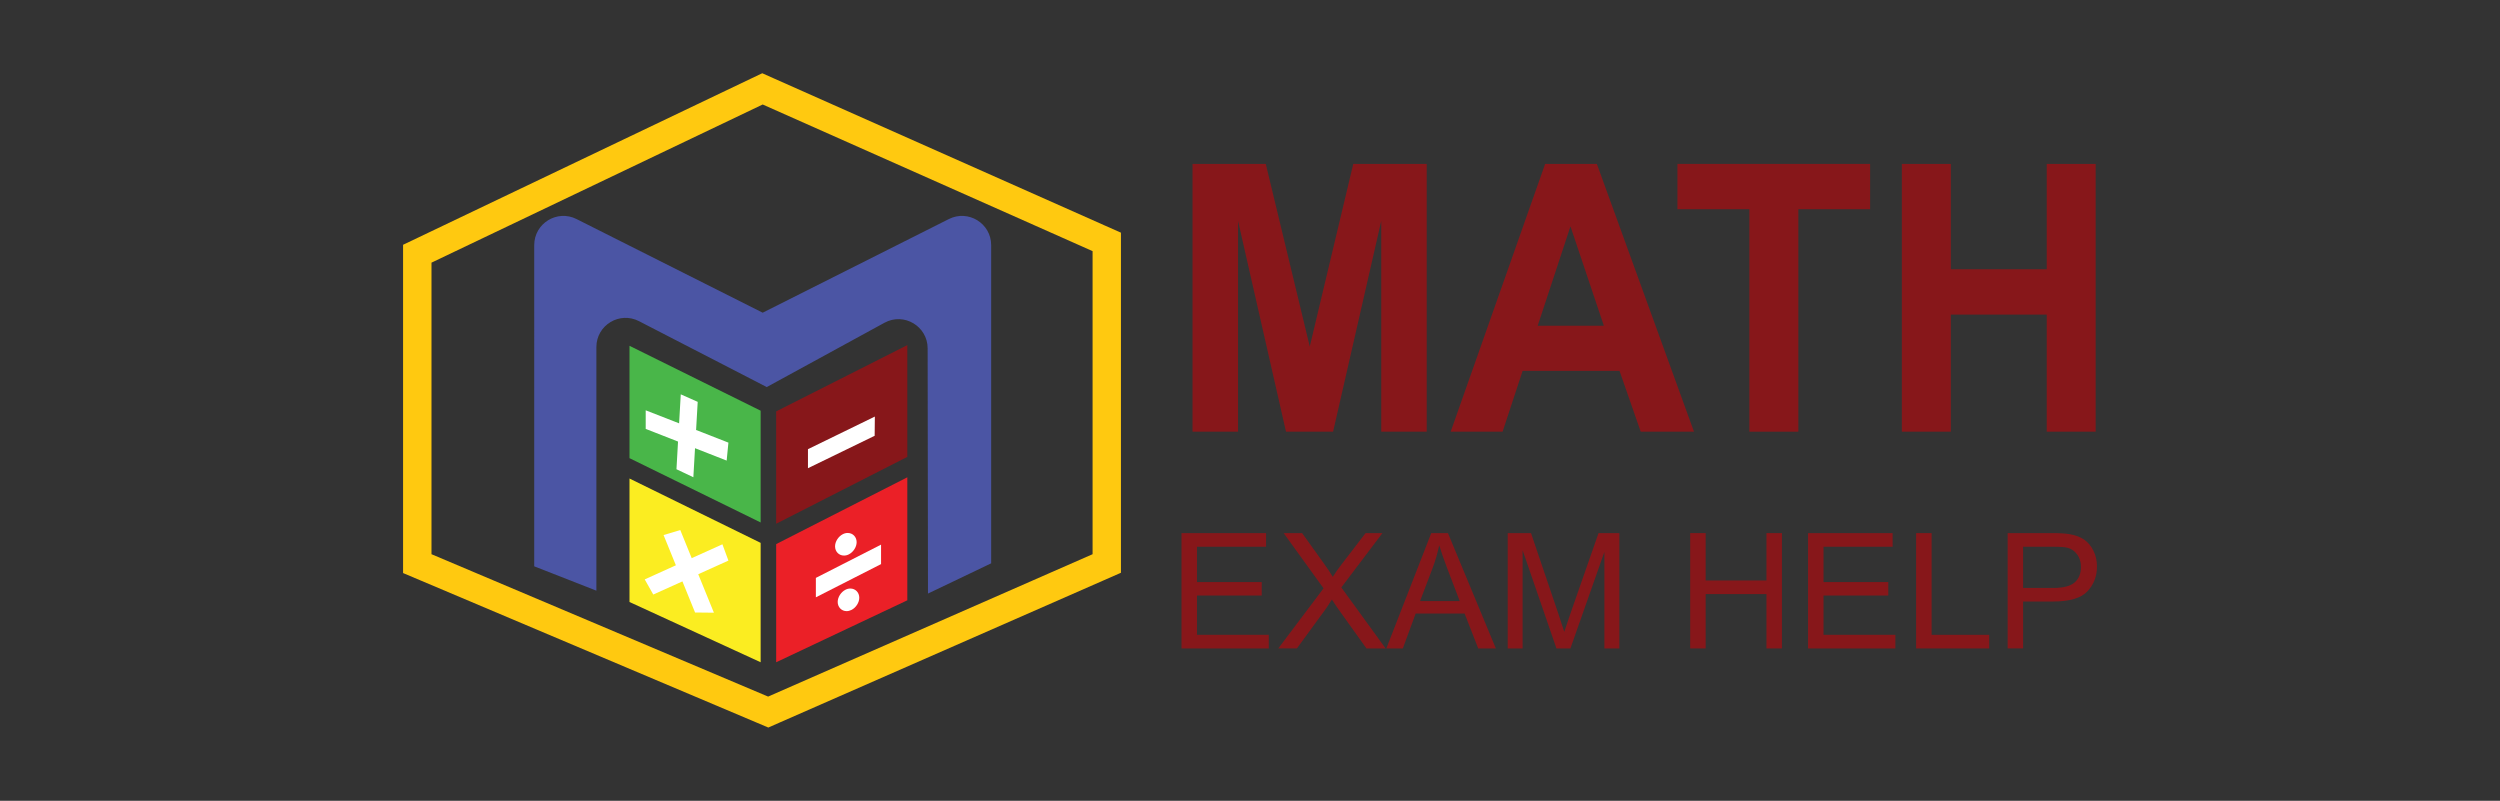 <?xml version="1.0" encoding="utf-8"?>
<!-- Generator: Adobe Illustrator 24.0.1, SVG Export Plug-In . SVG Version: 6.00 Build 0)  -->
<svg version="1.1" id="Layer_1" xmlns="http://www.w3.org/2000/svg" xmlns:xlink="http://www.w3.org/1999/xlink" x="0px" y="0px"
	 viewBox="0 0 512 164" style="enable-background:new 0 0 512 164;" xml:space="preserve">
<rect x="0" y="0" width="512" height="164" fill="#333333" stroke="none"/>
<style type="text/css">
	.st0{fill:#87171A;}
	.st1{fill:#FFFFFF;}
	.st2{fill:#EB2027;}
	.st3{fill:#49B649;}
	.st4{fill:#FBED21;}
	.st5{fill:#4B55A4;}
	.st6{fill:#FFC910;}
</style>
<g>
	<g>
		<path class="st0" d="M244.23,88.41V33.57h15l9.01,37.4l8.91-37.4h15.04v54.83h-9.31V45.24l-9.86,43.16h-9.65l-9.82-43.16v43.16
			H244.23z"/>
		<path class="st0" d="M346.93,88.41h-10.91l-4.34-12.45h-19.85l-4.1,12.45H297.1l19.34-54.83h10.6L346.93,88.41z M328.47,66.71
			l-6.84-20.35l-6.71,20.35H328.47z"/>
		<path class="st0" d="M358.27,88.41V42.85h-14.73v-9.28H383v9.28h-14.7v45.56H358.27z"/>
		<path class="st0" d="M389.5,88.41V33.57h10.03v21.58h19.64V33.57h10.02v54.83h-10.02V64.43h-19.64v23.98H389.5z"/>
	</g>
	<g>
		<path class="st0" d="M241.97,132.8v-23.62h17.32v2.79h-14.15v7.23h13.26v2.77h-13.26v8.04h14.71v2.79H241.97z"/>
		<path class="st0" d="M261.79,132.8l9.27-12.31l-8.17-11.31h3.78l4.35,6.06c0.9,1.26,1.55,2.22,1.93,2.9
			c0.54-0.86,1.17-1.76,1.9-2.69l4.82-6.27h3.45l-8.42,11.13l9.07,12.49h-3.92l-6.03-8.43c-0.34-0.48-0.69-1.01-1.05-1.58
			c-0.54,0.86-0.92,1.45-1.15,1.77l-6.01,8.23H261.79z"/>
		<path class="st0" d="M283.92,132.8l9.2-23.62h3.42l9.81,23.62h-3.61l-2.79-7.15h-10.02l-2.63,7.15H283.92z M290.83,123.1h8.12
			l-2.5-6.54c-0.76-1.99-1.33-3.62-1.7-4.9c-0.31,1.51-0.74,3.02-1.29,4.51L290.83,123.1z"/>
		<path class="st0" d="M308.78,132.8v-23.62h4.77l5.67,16.72c0.52,1.56,0.9,2.72,1.14,3.5c0.27-0.86,0.7-2.12,1.28-3.79l5.74-16.43
			h4.26v23.62h-3.06v-19.77l-6.96,19.77h-2.86l-6.93-20.11v20.11H308.78z"/>
		<path class="st0" d="M346.15,132.8v-23.62h3.17v9.7h12.45v-9.7h3.17v23.62h-3.17v-11.13h-12.45v11.13H346.15z"/>
		<path class="st0" d="M370.29,132.8v-23.62h17.32v2.79h-14.15v7.23h13.26v2.77h-13.26v8.04h14.71v2.79H370.29z"/>
		<path class="st0" d="M392.42,132.8v-23.62h3.17v20.83h11.8v2.79H392.42z"/>
		<path class="st0" d="M411.17,132.8v-23.62h9.04c1.59,0,2.81,0.07,3.64,0.22c1.18,0.19,2.16,0.56,2.96,1.1
			c0.8,0.54,1.43,1.3,1.92,2.28c0.49,0.98,0.73,2.05,0.73,3.22c0,2.01-0.65,3.71-1.95,5.1c-1.3,1.39-3.64,2.09-7.03,2.09h-6.15v9.6
			H411.17z M414.33,120.41h6.2c2.05,0,3.5-0.38,4.36-1.13c0.86-0.75,1.29-1.81,1.29-3.17c0-0.99-0.25-1.83-0.76-2.54
			c-0.51-0.7-1.17-1.17-2-1.39c-0.53-0.14-1.52-0.21-2.96-0.21h-6.13V120.41z"/>
	</g>
	<g>
		<polygon class="st0" points="185.82,93.57 158.96,107.26 158.96,84.25 185.82,70.68 		"/>
	</g>
	<g>
		<polygon class="st1" points="165.47,91.99 179.17,85.31 179.13,89.25 165.47,95.89 		"/>
	</g>
	<g>
		<polygon class="st2" points="185.82,122.94 158.96,135.63 158.96,111.43 185.82,97.75 		"/>
	</g>
	<g>
		<polygon class="st3" points="155.78,107 128.92,93.83 128.92,70.82 155.78,84.11 		"/>
	</g>
	<g>
		<polygon class="st4" points="155.78,135.63 128.92,123.29 128.92,98 155.78,111.18 		"/>
	</g>
	<g>
		<g>
			<polygon class="st1" points="167.09,118.35 180.44,111.54 180.44,115.53 167.09,122.33 			"/>
		</g>
		<g>
			<path class="st1" d="M172.85,113.78c-1.04,0-1.83-0.81-1.83-1.89c0-0.97,0.67-2.02,1.59-2.49c0.33-0.17,0.67-0.25,1-0.25
				c1.04,0,1.83,0.81,1.83,1.89c0,0.97-0.67,2.02-1.59,2.49C173.52,113.7,173.19,113.78,172.85,113.78z"/>
		</g>
		<g>
			<path class="st1" d="M173.39,125.16c-1.04,0-1.83-0.81-1.83-1.89c0-0.97,0.67-2.02,1.59-2.49c0.33-0.17,0.67-0.25,1-0.25
				c1.04,0,1.83,0.81,1.83,1.89c0,0.97-0.67,2.02-1.59,2.49C174.06,125.07,173.72,125.16,173.39,125.16z"/>
		</g>
	</g>
	<g>
		<path class="st5" d="M109.4,115.98l12.74,4.99V71.08c0-4.48,4.74-7.36,8.72-5.31l26.17,13.5l24.11-13.17
			c3.98-2.18,8.84,0.71,8.84,5.25l0.07,50.21l12.94-6.19V50.2c0-4.45-4.69-7.34-8.66-5.34L156.2,64.04l-38.13-19.18
			c-3.97-2-8.66,0.89-8.66,5.34V115.98z"/>
	</g>
	<g>
		<path class="st6" d="M156.2,21.4l67.56,30.03v62.07l-66.45,29.16l-68.94-29.16V53.79L156.2,21.4 M156.11,15l-2.42,1.15
			L85.86,48.55l-3.31,1.58v3.67v59.71v3.85l3.55,1.5l68.94,29.16l2.31,0.98l2.29-1.01l66.45-29.16l3.48-1.53v-3.8V51.43v-3.78
			l-3.45-1.53l-67.56-30.03L156.11,15L156.11,15z"/>
	</g>
	<g>
		<polygon class="st1" points="138.54,96.1 138.86,90.43 132.24,87.84 132.24,84.03 139.08,86.7 139.42,80.76 142.89,82.3 
			142.56,88.06 149.18,90.65 148.82,94.33 142.34,91.79 142,97.74 		"/>
	</g>
	<g>
		<polygon class="st1" points="142.35,125.44 139.76,119.07 133.79,121.76 132.04,118.66 138.42,115.77 135.9,109.58 139.32,108.55 
			141.66,114.31 147.95,111.47 149.18,114.81 143,117.6 146.21,125.48 		"/>
	</g>
</g>
</svg>

